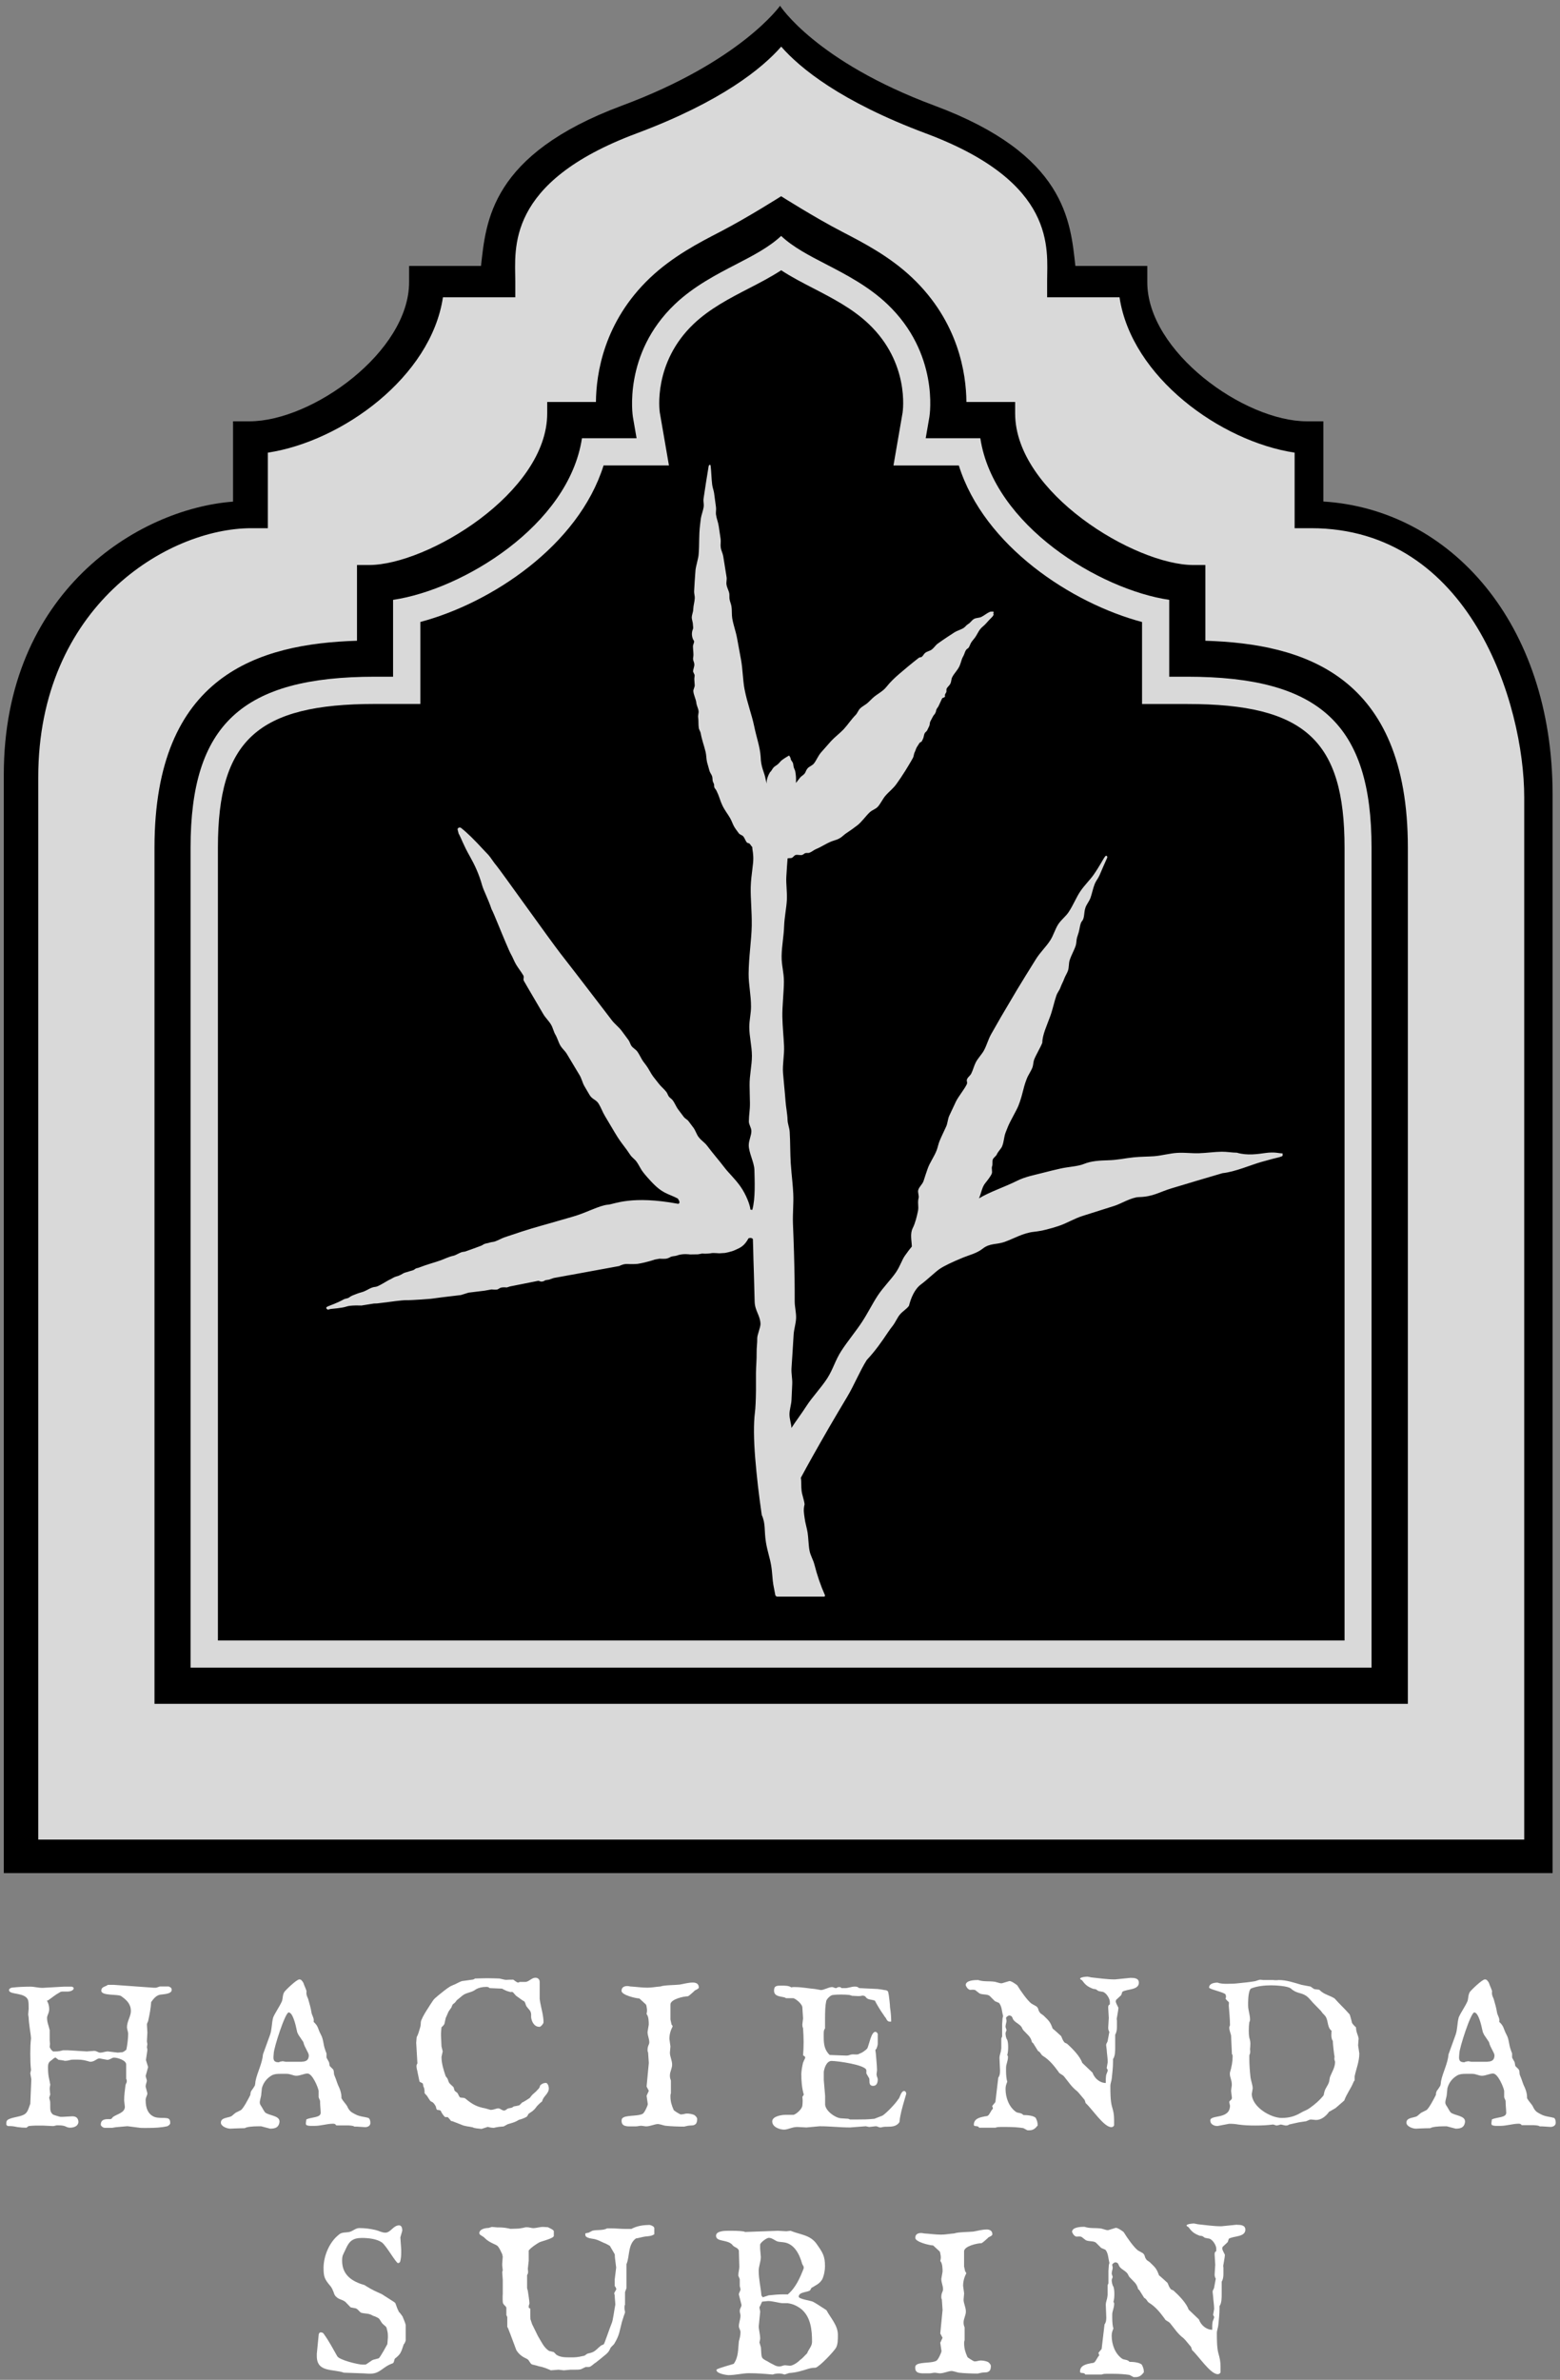<svg xmlns="http://www.w3.org/2000/svg" width="259" height="395" viewBox="0 0 259 395" fill="none"><rect x="0" y="0" width="259" height="395" fill="#808080" stroke="none"/><path d="M257.77 131.88C257.77 103.39 240.74 84.55 219.71 83.24V69.93H216.99C206.54 69.93 190.48 58.35 190.48 46.84V44.14H178.54C177.71 36.77 177 25.65 155.12 17.52C135.41 10.19 129.51 0.96 129.51 0.96C129.51 0.96 123 10.19 103.29 17.52C81.4 25.66 80.69 36.78 79.86 44.14H67.92V46.84C67.92 58.36 51.87 69.93 41.41 69.93H38.69V83.26C22.88 84.46 0.63 98.28 0.63 128.59V310.89H257.77V131.88V131.88Z" fill="black"></path><path d="M28.08 329.71H26.53L26.05 329.88C26.05 329.88 25.98 329.92 25.85 329.92H25.53L18.88 329.44H17.91C17.52 329.76 16.82 329.73 16.82 330.41C16.82 331.33 19.73 330.92 20.17 331.35C21.05 331.98 21.73 332.63 21.73 333.8C21.73 334.65 21.08 335.5 21.08 336.47C21.08 336.83 21.28 337.22 21.28 337.56C21.28 338.32 21.13 339.52 20.97 340.21C20.97 340.21 20.89 340.3 20.85 340.3C20.76 340.4 20.43 340.61 20.31 340.62L19.56 340.69L17.89 340.49C17.5 340.49 17.09 340.69 16.61 340.69C16.29 340.69 16.08 340.4 15.62 340.4L14.41 340.49L11.28 340.3H10.46C10.02 340.42 9.73 340.49 9.25 340.49H8.81C8.57 340.34 8.25 339.93 8.25 339.69C8.28 339.54 8.3 339.25 8.3 339.21L8.25 338.65V336.95C8.05 336.1 7.81 335.69 7.81 334.84L7.88 334.57C8.02 334.21 8.17 333.87 8.17 333.52C8.17 333.04 8.08 332.57 7.81 332.11C7.81 332.04 7.84 332.03 7.96 332.03C8.66 331.55 9.18 331.08 9.9 330.7C10.07 330.55 10.31 330.55 10.55 330.55H11.32C11.61 330.55 12.24 330.38 12.24 329.99C12.24 329.91 12.14 329.82 11.93 329.74H10.59L7.09 329.94C6.24 329.94 5.73 329.74 5.03 329.74C4.03 329.74 2.94 329.79 1.94 329.91L1.79 329.96C1.62 330.11 1.5 330.06 1.5 330.32C1.5 331.15 4.27 330.61 4.68 332.04C4.76 332.38 4.76 332.94 4.76 333.42L4.68 334.35L4.76 334.88C4.76 335.65 5.12 337.77 5.12 337.97L5.15 338.33C5.05 339.18 5.03 340.03 5.03 340.87C5.03 341.8 5.05 342.72 5.15 343.59C5.12 343.74 5.03 344.03 5.03 344.13L5.2 345.12L5.03 349.18C4.83 349.66 4.67 350.47 4.2 350.83C3.62 351.32 2.3 351.36 1.53 351.71C1.05 351.91 1.05 352.15 1.05 352.56C1.05 352.71 1.13 352.83 1.37 352.88H1.57C2.05 352.88 2.45 352.95 2.93 353.05C3.41 353.12 3.87 353.15 4.39 353.15L4.75 352.88C4.87 352.85 5.63 352.8 5.87 352.8H7.16L8.81 352.88C8.9 352.88 9.01 352.85 9.1 352.83C9.22 352.8 9.34 352.76 9.42 352.76H9.78C10.14 352.76 10.46 352.8 10.72 352.88C10.99 352.96 11.11 353.12 11.59 353.15C12.68 353.15 13.02 352.59 13.02 352.18V352.15C12.97 351.55 12.64 351.26 12.02 351.26L10.39 351.35H10.03C9.84 351.32 8.99 351.06 8.82 350.98C8.34 350.62 8.34 350.15 8.34 349.65V349.24C8.34 349.02 8.34 348.73 8.25 348.53C8.22 348.45 8.17 348.17 8.17 348.17L8.3 347.76C8.3 347.76 8.34 347.71 8.34 347.68L8.25 346.71C8.25 346.39 8.34 346.2 8.34 345.98C8.34 345.88 8.34 345.83 8.3 345.83C8.3 345.71 8.2 345.23 8.17 345.12C8.02 344.54 7.97 343.81 7.97 343.21C7.97 342.48 8.06 342.27 8.65 341.88C8.73 341.8 9.03 341.51 9.23 341.51L9.71 341.88C9.71 341.88 10.49 341.96 10.76 342.05C11.17 342.05 11.49 341.96 11.8 341.88C11.82 341.88 12.02 341.85 12.26 341.85H12.82C13.74 341.85 14.1 341.97 14.96 342.21C15.76 342.21 16.03 341.65 16.52 341.65L17.81 341.89C18.25 341.89 18.57 341.52 18.93 341.52C19.52 341.52 20.95 341.96 20.95 342.66V345.04C21.05 345.19 21.05 345.33 21.05 345.48C21.05 345.68 20.86 345.89 20.83 346.13C20.74 346.93 20.61 347.75 20.61 348.61L20.73 349.67C20.73 350.69 19.42 350.88 18.76 351.37C18.61 351.52 18.57 351.69 18.34 351.73H17.9C17.64 351.73 17.35 351.76 17.12 351.88C16.88 352.02 16.73 352.26 16.73 352.66C16.73 352.81 17.05 353.17 17.41 353.17H18.62L19.23 353.07L21.15 352.9L23.26 353.17C23.41 353.19 23.62 353.19 23.82 353.19H24.45C25.67 353.19 26.76 353.14 27.8 352.9C27.93 352.82 28.24 352.65 28.26 352.41C28.26 352.09 28.24 351.66 27.77 351.58C27.6 351.56 27.45 351.53 27.24 351.53C26.68 351.53 25.88 351.53 25.42 351.26C24.59 350.82 24.18 349.93 24.18 348.56C24.18 348.08 24.47 347.8 24.47 347.44L24.18 346.34C24.18 345.91 24.38 345.63 24.38 345.3L24.18 344.57L24.59 343.09L24.23 341.92L24.47 340.27C24.47 340.02 24.39 339.91 24.39 339.78L24.47 339.27C24.47 339.27 24.39 338.9 24.39 338.81L24.47 337.36L24.39 336C24.39 335.91 24.54 335.56 24.59 335.47C24.83 334.38 25.03 333.38 25.1 332.29C25.54 331.68 25.97 331.18 26.6 331.07C27.09 330.99 28.51 330.99 28.51 330.27C28.51 330 28.31 329.78 28.07 329.78L28.08 329.71Z" fill="white"></path><path d="M55.84 352.77H57.86C57.96 352.8 58.61 352.77 58.83 352.97H59.19L60.64 353.06C61.01 353.06 61.49 352.86 61.49 352.38C61.49 352.13 61.46 351.72 61.17 351.53L60.69 351.41C59.87 351.27 59.4 351.17 58.9 350.88C58.51 350.64 58.05 350.56 57.62 349.55C57.4 349.18 56.97 348.77 56.69 348.26V348.06C56.69 347.57 56.54 347.01 56.33 346.53C55.99 345.88 55.84 345.19 55.56 344.56C55.34 344.15 55.54 343.66 55.22 343.39L54.74 342.91C54.74 342.91 54.65 342.42 54.65 342.38C54.65 342.24 54.21 341.58 54.21 341.5V340.85C54.21 340.77 54.02 340.39 54.01 340.29C53.62 339.23 53.74 338.55 53.26 337.67C52.73 336.68 52.89 336.33 52.07 335.59L52.09 335.32C52.09 334.84 51.8 334.52 51.72 334.06C51.6 333.31 51.4 332.58 51.16 331.78C51.07 331.56 50.87 331.17 50.87 330.84L50.89 330.47C50.75 329.99 50.52 329.6 50.4 329.19C50.4 329.16 50.25 328.87 50.13 328.78C50.05 328.61 49.89 328.54 49.69 328.54C49.25 328.54 47.46 330.27 47.22 330.6C46.9 331.08 46.98 331.65 46.81 332.16C46.37 333.13 45.75 333.95 45.36 334.83C45.09 335.8 45.16 336.84 44.83 337.75L43.66 340.98C43.54 342.51 42.71 343.96 42.42 345.42C42.42 345.5 42.34 346.15 42.3 346.18C42.27 346.26 41.81 346.95 41.72 347.03C41.72 347.06 41.62 347.27 41.6 347.35C41.6 347.47 41.57 347.74 41.53 347.78C41.29 348.27 40.36 350.06 39.96 350.25L39.14 350.66C38.99 350.75 38.58 351.14 38.46 351.22C37.97 351.54 36.67 351.42 36.67 352.31C36.67 352.92 37.67 353.31 38.25 353.31C38.34 353.31 39.49 353.24 40.63 353.23C40.94 353.01 41.96 352.92 42.76 352.92H43.37L44.85 353.31C45.7 353.31 46.28 353.11 46.4 352.22V352.1C46.4 351.13 44.65 351.15 44.02 350.62C43.82 350.38 43.61 349.97 43.49 349.77C43.29 349.41 43.13 349.33 43.13 348.92C43.13 348.84 43.16 348.72 43.16 348.68C43.16 348.59 43.36 347.88 43.36 347.78L43.48 346.59C43.75 345.57 44.4 344.89 45.1 344.48C45.51 344.24 46.02 344.21 46.49 344.21H47.58C48.24 344.21 48.67 344.53 49.21 344.53C49.84 344.53 50.49 344.16 51.06 344.16C51.86 344.16 52.8 346.42 52.9 347.03V348.07C52.92 348.27 53.14 348.55 53.14 348.77C53.14 349.42 53.23 350.13 53.24 350.66V350.69C53.24 351.49 51.74 351.39 50.94 351.74C50.86 351.77 50.84 351.82 50.84 351.89C50.84 351.94 50.84 352.03 50.81 352.14L50.78 352.41C50.78 352.56 50.81 352.66 50.86 352.7C51.1 352.85 51.46 352.85 51.81 352.85H52.18C53.3 352.85 54.32 352.49 55.24 352.49C55.51 352.49 55.63 352.49 55.8 352.73L55.84 352.77ZM50.13 342.21H47.46C47.34 342.21 47.14 342.14 46.93 342.12C46.81 342.14 46.45 342.21 46.42 342.21C46.42 342.21 46.37 342.29 46.3 342.29C45.69 342.29 45.4 342.12 45.4 341.49C45.4 341.29 45.43 341.05 45.45 340.79C45.45 339.96 47.34 334.02 47.93 334.02C48.59 334.02 49.07 335.99 49.27 336.96L49.35 337.32C49.38 337.44 49.5 337.54 49.5 337.66L50.3 338.85C50.35 338.9 50.39 338.97 50.39 339.05C50.56 339.81 51.27 340.72 51.27 341.14C51.27 341.87 50.88 342.19 50.11 342.19L50.13 342.21Z" fill="white"></path><path d="M80.97 353.01C81.07 353.01 81.24 353.14 81.97 353.18C82.06 353.18 82.41 353.01 83.62 352.94L84.3 352.57C84.91 352.37 85.44 352.3 86.15 351.84C86.59 351.74 87 351.57 87.32 351.4C87.59 351.3 87.61 351.04 87.76 350.84C88.12 350.57 88.53 350.42 89.02 349.75C89.12 349.55 89.82 348.9 90.01 348.78C90.18 347.91 91.12 347.54 91.12 346.62C91.12 346.33 90.95 345.72 90.63 345.72C90.34 345.72 90.07 345.8 89.78 346.04C89.69 346.06 89.59 346.41 89.58 346.45C89.55 346.57 89.31 346.81 89.22 346.89C88.83 347.37 88.51 347.47 88.17 347.94C88.05 348.06 88.03 348.16 87.93 348.23C87.61 348.42 86.89 348.94 86.72 348.94C86.65 349.02 86.28 349.38 86.24 349.42C86.2 349.42 86.07 349.5 85.3 349.62C85.21 349.71 84.94 349.86 84.86 349.86C84.79 349.88 84.45 349.94 84.42 349.94C84.13 350.02 83.98 350.3 83.69 350.3C83.33 350.3 83.06 349.94 82.72 349.94C82.38 349.94 82.04 350.19 81.44 350.19L80.56 349.94C79.22 349.7 78.45 349.29 77.38 348.41C77.12 348.14 76.84 348.21 76.41 348.14C76.09 347.9 76.09 347.38 75.75 347.24C75.44 346.93 75.53 347.26 75.31 346.44C75.09 346.17 74.6 345.88 74.48 345.51L74.31 345.03C74.12 344.76 74.04 344.64 74 344.62C73.66 343.62 73.3 342.5 73.3 341.41L73.5 340.48L73.3 339.65L73.22 337.92V337.46C73.22 337.22 73.3 336.51 73.3 336.47C73.38 336.45 73.74 336.05 73.78 335.94L74 334.95L74.48 333.86L74.87 333.3C74.96 333.27 75.01 332.91 75.19 332.65C75.28 332.62 75.63 332.34 75.75 332.11C75.77 332.02 76.07 331.82 76.09 331.79L76.74 331.25C77.37 330.71 78.27 330.74 78.92 330.25C78.95 330.25 79.02 330.17 79.02 330.17C79.48 329.93 79.99 329.78 80.76 329.78C80.98 329.78 81.13 329.82 81.29 329.98L83.35 330.07C83.71 330.27 84.17 330.51 84.64 330.6C84.64 330.63 84.67 330.63 84.76 330.63C84.88 330.63 84.97 330.63 85 330.6C85.02 330.6 85.08 330.63 85.2 330.7C85.23 330.78 85.68 331.23 85.69 331.26L86.78 332.04C86.78 332.04 87.05 332.16 87.09 332.24C87.29 332.55 87.26 332.87 87.5 333.12C87.87 333.63 88.08 333.65 88.18 334.29V334.85C88.27 335.48 88.64 336.41 89.56 336.41C89.64 336.41 89.68 336.41 89.68 336.37C89.8 336.35 90.21 335.93 90.24 335.67C90.24 334.58 89.88 333.41 89.68 332.32C89.68 332.22 89.61 331.88 89.6 331.78V328.96C89.6 328.5 89.28 328.26 88.89 328.26C88.28 328.26 87.89 328.87 87.27 328.96H86.27C86.27 328.96 86.12 329.06 86.03 329.06C85.79 329.06 85.45 328.72 85.21 328.58C84.61 328.58 84.6 328.58 84.04 328.61C83.92 328.61 83.8 328.61 82.92 328.39C82.24 328.37 81.56 328.34 80.86 328.34C80.35 328.34 79.82 328.37 78.85 328.39C78.77 328.51 78.49 328.58 78.41 328.58L76.68 328.82C76.27 328.94 75.63 329.35 75.22 329.48L74.8 329.67C73.98 330.16 73.49 330.64 72.72 331.23C72.36 331.57 72.12 331.69 71.85 332.1C71.83 332.13 71.53 332.61 71.32 332.9C71.27 332.97 71.24 333.05 71.19 333.12C70.65 333.95 70.29 334.52 70 335.2C69.91 335.35 69.86 335.59 69.86 335.81C69.86 336.03 69.83 336.25 69.77 336.46C69.62 336.94 69.53 337.34 69.33 337.82C69.3 337.9 69.18 338.11 69.18 338.11L69.1 339.06L69.3 342.46C69.18 342.68 69.15 342.77 69.15 342.94C69.15 343.02 69.15 343.11 69.18 343.26C69.18 343.38 69.33 343.82 69.33 343.97L69.65 345.5C69.65 345.5 69.73 345.58 70.18 345.79C70.21 345.82 70.3 346.27 70.3 346.35C70.35 346.37 70.5 346.64 70.5 347.44L70.88 347.85L71.3 348.5C71.52 348.86 71.52 348.74 71.84 348.94C71.96 349.02 72.2 349.32 72.23 349.42C72.47 349.66 72.35 350.07 72.61 350.2C72.83 350.2 73.24 350.24 73.24 350.51C73.48 350.92 73.73 351.29 73.92 351.39H74.33C74.33 351.39 74.57 351.61 74.89 352.04C74.98 352.04 75.3 352.12 75.33 352.16L76.59 352.65C77.2 352.94 77.88 352.94 78.5 353.09C78.74 353.26 79.47 353.29 79.95 353.35L81 353.01H80.97Z" fill="white"></path><path d="M115.01 329.06C114.28 329.06 113.55 329.28 112.83 329.4C112.1 329.49 110.3 329.47 109.65 329.71C108.92 329.76 108.21 329.91 107.47 329.91C106.54 329.91 105.6 329.76 104.65 329.71C104.51 329.68 104.33 329.64 104.16 329.64C103.68 329.64 103.19 329.81 103.19 330.44C103.19 331.14 105.62 331.7 106.15 331.7L107.24 332.7C107.24 332.7 107.34 332.9 107.34 333.02C107.34 333.1 107.42 333.38 107.42 333.67C107.42 334.03 107.34 334.2 107.34 334.28C107.71 334.67 107.71 335.61 107.71 336.05L107.51 337.26C107.51 337.89 107.8 338.38 107.8 338.98C107.8 339.39 107.51 339.52 107.51 340.27C107.51 340.47 107.55 340.59 107.6 340.64L107.72 342.41L107.35 346.32L107.72 347.03L107.35 347.85L107.55 349.23C107.55 349.5 106.99 350.68 106.72 350.83C106.07 351.24 104.34 351.07 103.57 351.41C103.2 351.61 103.2 351.77 103.2 352.04C103.2 352.48 103.42 352.77 103.85 352.86C103.99 352.9 104.14 352.93 104.34 352.93H105.58C105.87 352.93 106.14 352.83 106.48 352.83L107.24 352.93C108.01 352.93 108.65 352.54 109.3 352.54C109.33 352.54 109.4 352.57 109.4 352.57C109.57 352.57 110.3 352.81 110.42 352.82C111.27 352.92 112.63 352.97 113.57 352.97L114.25 352.82C114.45 352.81 114.73 352.77 114.93 352.77C115.13 352.77 115.34 352.68 115.46 352.57C115.66 352.45 115.75 352.06 115.75 351.72C115.75 351.48 115.53 351.24 115.31 351.07C114.9 350.85 114.32 350.8 114.05 350.8C113.73 350.8 113.49 350.95 113.01 350.95C112.92 350.95 111.84 350.32 111.84 350.19C111.5 349.42 111.31 348.79 111.31 347.94C111.31 347.74 111.31 347.65 111.39 347.41V345.32C111.25 344.96 111.22 344.79 111.22 344.47C111.22 343.86 111.59 343.33 111.59 342.68C111.59 341.97 111.22 341.35 111.22 340.71L111.31 339.67L111.14 338.41C111.14 337.73 111.31 337.02 111.67 336.37C111.67 336.24 111.6 336.12 111.5 336.05C111.47 335.85 111.31 335.23 111.31 335.2V332.7C111.31 331.82 113.52 331.34 114.2 331.34C114.44 331.26 115.1 330.61 115.25 330.49C115.3 330.32 116.02 330.15 116.02 329.88C116.02 329.2 115.49 329.06 115.02 329.06H115.01Z" fill="white"></path><path d="M150.12 347.06C149.56 347.06 149.39 348.27 149.15 348.4C148.74 349.08 147.26 350.65 146.53 351.14L145.17 351.67C143.96 351.79 143.32 351.79 142.23 351.79H141.14L140.82 351.67L139.61 351.59C138.64 351.51 137.09 350.38 136.99 349.33V347.85L136.77 345.23V343.89C136.85 343.26 137.23 342.07 138.06 342.07C139.03 342.07 143.76 342.72 143.84 343.62V344.15L144.32 344.98C144.35 345.12 144.35 345.23 144.35 345.39C144.35 345.78 144.39 346.21 144.96 346.21C145.53 346.21 145.73 345.72 145.73 345.12C145.73 344.9 145.53 344.63 145.53 344.25L145.61 343.62C145.61 342.86 145.41 341 145.41 340.83L145.33 340.27L145.53 340C145.68 339.59 145.73 339.42 145.73 339.13V337.56C145.61 337.36 145.49 337.24 145.32 337.24C144.64 337.24 144.28 339.45 143.99 340C143.75 340.27 143.11 340.75 142.75 340.83C142.58 340.95 142.41 341 142.22 341L141.56 340.98C141.41 340.98 141.22 341.03 141.12 341.06C140.9 341.15 140.73 341.18 140.49 341.18L137.75 341.08C136.85 340.23 136.76 339.21 136.76 338.12V337.52C136.76 337.16 136.78 336.91 136.98 336.67V334.9C136.98 333.9 137.01 332.88 137.18 332.11C137.28 331.75 137.84 331.23 138.17 331.14C138.66 331.07 139.14 331.05 139.63 331.05C140.12 331.05 140.63 331.07 141.13 331.14C141.16 331.16 141.22 331.19 141.25 331.19C141.37 331.19 141.37 331.26 141.52 331.26C141.77 331.26 142.2 331.31 142.57 331.31C142.74 331.31 142.93 331.28 143.05 331.26C143.07 331.23 143.13 331.23 143.22 331.23C143.46 331.23 143.66 331.32 143.75 331.48C144.06 331.96 144.72 331.84 145.26 332.07C145.4 332.39 146.13 333.65 146.76 334.52C146.81 334.64 146.88 334.69 147.08 334.96C147.25 335.37 147.45 335.54 147.69 335.54H147.96C147.96 334.77 147.89 333.96 147.77 333.19C147.77 332.83 147.6 331.15 147.48 330.74C147.48 330.38 147.04 330.3 146.8 330.3C146.44 330.21 145.71 330.13 145.71 330.13L142.65 329.98C142.31 329.73 142.21 329.73 141.89 329.73C141.36 329.73 140.84 329.98 140.36 329.98H139.7C139.6 329.81 139.48 329.81 139.26 329.81C139.02 329.81 138.94 329.98 138.83 329.98C138.49 329.98 138.39 329.81 138.17 329.81C137.54 329.81 136.86 330.3 136.28 330.3L135.31 330.13C134.34 330.05 133.1 329.81 132.01 329.81H131.69C131.6 329.81 131.49 329.84 131.37 329.86C130.96 329.57 130.37 329.57 129.75 329.57C128.98 329.57 128.51 329.57 128.51 330.39C128.51 331.38 129.55 331.34 130.19 331.51C130.27 331.51 130.51 331.66 130.51 331.66H131.73C132.12 331.75 133.21 332.63 133.21 333.19L133.33 335.01L133.21 336.01C133.21 336.25 133.21 336.33 133.33 336.66C133.38 337.42 133.42 338.16 133.42 338.92C133.42 339.68 133.39 340.42 133.33 341.17C133.45 341.17 133.69 341.34 133.69 341.51C133.69 341.63 133.45 342.05 133.45 342.05C133.45 342.13 133.33 342.34 133.33 342.34C133.21 342.82 133.04 343.75 133.04 344.23C133.04 345.34 133.12 346.51 133.45 347.67L133.21 348.04C133.25 348.28 133.26 348.48 133.26 348.72C133.26 348.99 133.24 349.25 133.21 349.49C133.13 350.14 132.12 350.94 131.73 351.02H130.35C129.74 351.02 128.21 351.26 128.21 352.11C128.21 353.03 129.43 353.47 130.18 353.47C130.83 353.47 131.52 353.03 132.36 353.03L133.89 353.11L136.07 352.91C137.84 352.91 139.47 353.11 141.12 353.11L143.74 352.91L144.3 353.03L145.39 352.91C145.75 352.91 145.8 353.11 146.24 353.11L146.6 353.03C146.8 352.99 147.08 352.99 147.31 352.99C148.07 352.99 148.86 352.95 149.33 352.23C149.45 350.99 149.81 349.76 150.15 348.59L150.46 347.52C150.46 347.32 150.34 347.06 150.1 347.06H150.12Z" fill="white"></path><path d="M178.83 347.09C179.2 347.45 179.65 348.06 180 348.45C180.12 348.53 180.2 348.98 180.24 349.06C181.35 350.06 183.27 353.06 184.51 353.06C184.71 353.06 184.85 352.98 184.97 352.77V351.92C184.97 350.88 184.85 350.44 184.59 349.54C184.35 348.62 184.35 347.18 184.35 346.24C184.35 345.76 184.55 345.39 184.59 344.91C184.68 343.99 184.79 343.14 184.79 342.24V341.76C185.15 341.28 185.15 340.38 185.15 339.79V337.7C185.37 337.38 185.44 336.88 185.44 336.41V335.37C185.41 335.32 185.41 335.2 185.41 335.08C185.41 334.99 185.41 334.91 185.44 334.88C185.44 334.76 185.68 333.62 185.68 333.32V333.23C185.56 332.98 185.27 332.46 185.24 332.23C185.24 332.14 185.29 331.94 185.33 331.91L186.15 331.15L186.34 330.59C187.14 330.1 189.08 330.33 189.08 329.08C189.08 328.31 188.28 328.28 187.69 328.28L185.11 328.54C183.73 328.54 182.56 328.34 181.15 328.2C181.05 328.17 180.73 328.1 180.64 328.1C180.64 328.08 180.62 328.08 180.56 328.08C180.41 328.08 179.42 328.13 179.32 328.4C179.42 328.64 179.56 328.57 179.68 328.72C180.21 329.45 180.56 329.74 181.48 330.1C181.56 330.1 181.94 330.17 181.97 330.19L182.36 330.46C182.46 330.49 183.01 330.6 183.09 330.6C183.67 330.75 184.26 331.72 184.26 332.25V332.69C183.99 332.81 183.99 333 183.99 333.25L184.09 334.93L183.99 336.55C183.99 336.75 184.02 336.99 184.18 337.25L183.89 338.81L183.74 339.13C183.74 339.13 183.65 339.22 183.65 339.45V339.48C183.67 339.6 183.74 340.13 183.74 340.21C183.77 340.81 183.91 341.66 183.91 342.27L183.74 343.24C183.74 343.36 183.91 343.43 183.91 343.67C183.89 343.8 183.67 344.33 183.66 344.37C183.63 344.57 183.59 344.85 183.59 345.05V345.73C182.62 345.73 181.72 344.98 181.38 344.01L179.68 342.39C179.31 341.3 178.12 340.08 177.15 339.21L176.78 339.04C176.66 338.96 176.39 338.51 176.37 338.39L176.18 337.95C176.18 337.95 174.84 336.71 174.77 336.71C174.36 335.54 174.12 335.38 173.24 334.52C172.83 334.2 172.75 334.28 172.47 333.77L172.33 333.33C172.33 333.33 172.14 333.04 172.06 333.01L171.24 332.55C170.53 331.99 169.44 330.42 168.96 329.63L168.86 329.49C168.59 329.29 167.94 328.81 167.59 328.81L166.35 329.18H166.13C166.03 329.18 165.21 328.93 165.18 328.93C164.18 328.78 163.33 328.96 162.39 328.64C161.88 328.64 160.33 328.66 160.33 329.49C160.46 329.86 160.7 330.17 161.03 330.27L161.46 330.25C161.72 330.25 161.89 330.27 161.99 330.37L162.55 330.81C162.96 331.13 163.89 330.93 164.3 331.27L165.18 332.15L165.86 332.44C165.86 332.44 165.93 332.54 165.94 332.54C166.35 333.12 166.33 333.88 166.54 334.6C166.54 334.62 166.47 334.96 166.45 334.97L166.38 335.97V338.03C166.38 338.03 166.24 338.27 166.24 338.39V339.97C166.21 340.21 166.17 340.56 166.09 340.77C166 341.13 165.94 341.26 165.94 341.62L166.03 343.63C166.03 343.99 166.03 344.45 165.74 344.84L165.26 348.9L164.73 349.55C164.73 349.67 164.85 349.75 164.85 349.99C164.47 350.36 164.32 350.98 163.97 351.18L163.72 351.25H163.6C162.75 351.42 161.68 351.61 161.68 352.66C161.68 353.07 162.39 352.71 162.55 353.15H165.27C165.59 353.03 165.81 353.03 166.07 353.03H167.23C168.13 353.03 169.22 353.1 169.9 353.22L170.58 353.58H170.9C171.55 353.58 171.9 353.27 172.28 352.78C172.28 352.18 172.14 351.93 171.96 351.52C171.6 351.16 170.63 351.05 169.9 351.05C169.58 350.64 169.05 350.76 168.69 350.54C167.48 349.69 166.95 348.11 166.95 346.75C166.95 346.26 167.02 346.07 167.24 345.49C167.1 345.22 167.03 344.33 167.03 343.75V343.19C167.03 342.59 167.35 342.14 167.35 341.37C167.35 341.27 167.3 341.18 167.23 341.1C167.35 340.69 167.38 340.25 167.38 339.76C167.38 339.32 167.35 338.93 167.23 338.57C167.02 338.32 166.94 337.76 166.94 337.43L167.11 336.95L166.94 336.42C166.94 336.06 167.11 335.65 167.11 335.42L167.03 334.93C167.03 334.78 167.42 334.52 167.56 334.52C168.19 334.6 168 334.98 168.33 335.34C168.75 335.83 169.52 336.05 169.74 336.72L169.89 336.96C170.65 337.79 171.1 338 171.34 338.97L171.54 339.14C171.63 339.29 172.27 340.3 172.34 340.42C172.8 340.64 172.8 341.03 173.16 341.24C174.2 341.89 174.93 342.77 175.73 343.86C175.87 344.22 176.39 344.3 176.67 344.66C177.4 345.54 177.91 346.41 178.88 347.13L178.83 347.09Z" fill="white"></path><path d="M225.57 338.5C225.57 337.89 225.13 337.38 225.13 336.49C225.01 336.41 224.5 335.88 224.48 335.76C224.45 335.73 224.41 335.61 224.41 335.49C224.17 334.55 224.09 334.35 224.05 334.32C223.27 333.42 222.32 332.55 221.58 331.7C220.85 331.24 220.08 331.09 219.45 330.61C219.37 330.58 219.04 330.25 219.03 330.25L218.23 330.15C218.14 330.15 217.64 329.73 217.55 329.71C217.4 329.71 216.17 329.44 216.09 329.44C214.81 329.07 213.61 328.64 212.28 328.64C212.14 328.67 211.99 328.67 211.84 328.67C211.7 328.67 211.52 328.67 211.4 328.64H209.66C209.57 328.62 209.44 328.59 209.17 328.59C209.12 328.59 208.88 328.67 208.4 328.83C207.58 328.97 206.55 329.09 205.66 329.17C205.1 329.24 204.49 329.27 203.77 329.27C203.24 329.27 202.68 329.27 202.15 329.07C201.54 329.07 200.74 329.24 200.74 329.89C200.74 330.18 203.39 330.69 203.48 331.06C203.52 331.18 203.55 331.3 203.55 331.42C203.55 331.5 203.52 331.59 203.48 331.71C203.48 331.86 204.04 332.31 204.04 332.36L204.01 332.89C204.09 334.01 204.21 335.05 204.21 336.14C204.09 336.46 204.09 336.48 204.09 336.51C204.09 336.99 204.31 337.46 204.39 337.84L204.53 340.94C204.63 341.02 204.65 341.14 204.65 341.31C204.65 342.14 204.48 343.11 204.21 343.96C204.19 344.01 204.19 344.11 204.19 344.25C204.19 344.78 204.51 345.25 204.51 345.98C204.51 346.13 204.51 346.25 204.48 346.34L204.39 347.02L204.53 348.19C204.53 348.6 204.09 348.6 204.09 348.92L204.21 349.48C204.21 351.84 200.94 350.93 200.94 351.95C200.94 352.61 201.59 352.87 202.13 352.87L204.07 352.5C204.65 352.5 204.97 352.52 205.57 352.62C206.54 352.76 207.46 352.79 208.44 352.79C209.42 352.79 210.36 352.75 211.36 352.62C211.45 352.62 211.77 352.76 211.92 352.79C212.09 352.79 212.62 352.62 212.65 352.62C213.13 352.72 213.35 352.79 213.5 352.79C213.74 352.79 213.91 352.72 214.03 352.62C214.51 352.52 215.71 352.23 215.85 352.23C215.95 352.23 216.72 352.08 216.85 352.08C217.09 352 217.41 351.79 217.62 351.79L218.5 351.87C219.38 351.87 220.15 351.22 220.64 350.54C220.64 350.49 220.67 350.46 220.76 350.46L221.73 349.9L223.18 348.64C223.57 347.55 224.27 346.67 224.68 345.66C224.68 345.58 224.9 345.3 224.9 345.29V344.64C225.19 343.28 225.68 342.19 225.68 340.81L225.48 339.48L225.55 338.51L225.57 338.5ZM220.79 344.83C220.79 344.83 220.67 345.48 220.67 345.51C220.45 346.24 220.02 346.56 219.85 347.33L219.76 347.77C219.08 348.62 218.28 349.3 217.46 349.88C216.87 350.31 216.54 350.32 215.96 350.68C214.96 351.27 214 351.53 212.8 351.53C210.93 351.53 207.83 349.68 207.83 347.53L207.98 346.65C207.98 346.06 207.71 345.44 207.62 344.83C207.5 343.79 207.42 342.65 207.42 341.65V341.38C207.42 341.16 207.42 341.04 207.54 340.84L207.57 340.53L207.54 340.12C207.57 339.75 207.59 339.53 207.59 339.24C207.59 338.95 207.57 338.68 207.42 338.22C207.35 337.86 207.33 337.45 207.33 337.06C207.33 336.62 207.35 336.13 207.42 335.65C207.45 335.62 207.54 335.36 207.54 335.24C207.54 334.36 207.22 333.68 207.22 332.86V332.35C207.22 331.57 207.34 330.24 207.71 330.05C208.68 329.64 210.01 329.52 211.04 329.52C211.65 329.52 213.8 329.61 214.32 330.05C215.27 330.92 216 330.68 216.85 331.26C217.44 331.67 217.82 332.3 218.35 332.79L219.3 333.76L219.59 334.15C219.59 334.15 220.03 334.59 220.07 334.68C220.56 335.41 220.33 336.5 221.07 337.06C221.07 337.23 221.04 337.45 221.04 337.74C221.04 338.06 221.07 338.47 221.28 338.74C221.28 339.11 221.48 341 221.57 341.36C221.57 341.38 221.54 341.58 221.54 341.7C221.54 341.82 221.54 341.89 221.66 342.21C221.66 343.18 221.08 344 220.78 344.83H220.79Z" fill="white"></path><path d="M258.01 351.53L257.53 351.41C256.71 351.27 256.24 351.17 255.74 350.88C255.35 350.64 254.89 350.56 254.46 349.55C254.24 349.18 253.81 348.77 253.53 348.26V348.06C253.53 347.57 253.38 347.01 253.17 346.53C252.83 345.88 252.68 345.19 252.4 344.56C252.18 344.15 252.38 343.66 252.06 343.39L251.58 342.91C251.58 342.91 251.49 342.42 251.49 342.38C251.49 342.24 251.05 341.58 251.05 341.5V340.85C251.05 340.77 250.86 340.39 250.85 340.29C250.46 339.23 250.58 338.55 250.1 337.67C249.57 336.68 249.73 336.33 248.91 335.59L248.93 335.32C248.93 334.84 248.64 334.52 248.55 334.06C248.43 333.31 248.23 332.58 247.99 331.78C247.9 331.56 247.7 331.17 247.7 330.84L247.72 330.47C247.58 329.99 247.35 329.6 247.23 329.19C247.23 329.16 247.08 328.87 246.96 328.78C246.88 328.61 246.72 328.54 246.52 328.54C246.08 328.54 244.29 330.27 244.05 330.6C243.73 331.08 243.81 331.65 243.64 332.16C243.2 333.13 242.58 333.95 242.19 334.83C241.92 335.8 241.99 336.84 241.66 337.75L240.49 340.98C240.37 342.51 239.54 343.96 239.25 345.42C239.25 345.5 239.17 346.15 239.13 346.18C239.1 346.26 238.64 346.95 238.55 347.03C238.55 347.06 238.45 347.27 238.43 347.35C238.43 347.47 238.4 347.74 238.36 347.78C238.12 348.27 237.19 350.06 236.79 350.25L235.97 350.66C235.82 350.75 235.41 351.14 235.29 351.22C234.8 351.54 233.5 351.42 233.5 352.31C233.5 352.92 234.5 353.31 235.08 353.31C235.16 353.31 236.32 353.24 237.46 353.23C237.77 353.01 238.79 352.92 239.59 352.92H240.2L241.68 353.31C242.53 353.31 243.11 353.11 243.23 352.22V352.1C243.23 351.13 241.48 351.15 240.85 350.62C240.65 350.38 240.44 349.97 240.32 349.77C240.12 349.41 239.96 349.33 239.96 348.92C239.96 348.84 239.99 348.72 239.99 348.68C239.99 348.59 240.19 347.88 240.19 347.78L240.31 346.59C240.58 345.57 241.23 344.89 241.93 344.48C242.34 344.24 242.85 344.21 243.32 344.21H244.41C245.07 344.21 245.5 344.53 246.04 344.53C246.67 344.53 247.32 344.16 247.89 344.16C248.69 344.16 249.63 346.42 249.73 347.03V348.07C249.75 348.27 249.97 348.55 249.97 348.77C249.97 349.42 250.06 350.13 250.07 350.66V350.69C250.07 351.49 248.57 351.39 247.77 351.74C247.69 351.77 247.67 351.82 247.67 351.89C247.67 351.94 247.67 352.03 247.64 352.14L247.61 352.41C247.61 352.56 247.64 352.66 247.69 352.7C247.93 352.85 248.29 352.85 248.64 352.85H249.02C250.14 352.85 251.16 352.49 252.08 352.49C252.35 352.49 252.47 352.49 252.64 352.73H254.66C254.76 352.76 255.41 352.73 255.63 352.93H255.99L257.44 353.02C257.81 353.02 258.29 352.82 258.29 352.34C258.29 352.09 258.26 351.68 257.97 351.49L258.01 351.53ZM246.97 342.21H244.3C244.18 342.21 243.98 342.14 243.77 342.12C243.65 342.14 243.29 342.21 243.26 342.21C243.26 342.21 243.21 342.29 243.14 342.29C242.53 342.29 242.24 342.12 242.24 341.49C242.24 341.29 242.27 341.05 242.29 340.79C242.29 339.96 244.18 334.02 244.77 334.02C245.43 334.02 245.91 335.99 246.11 336.96L246.2 337.32C246.23 337.44 246.35 337.54 246.35 337.66L247.15 338.85C247.2 338.9 247.24 338.97 247.24 339.05C247.41 339.81 248.12 340.72 248.12 341.14C248.12 341.87 247.73 342.19 246.96 342.19L246.97 342.21Z" fill="white"></path><path d="M66.2 383.6C66.11 383.52 66.03 383.28 65.95 383.12L65.64 382.27C65.64 382.27 65.44 382.07 65.35 382.03L63.38 380.77C62.29 380.28 61.82 380.09 60.73 379.41L60.56 379.29C58.54 378.71 56.8 377.66 56.8 375.24C56.8 374.27 56.97 374.27 57.41 373.27C57.97 371.99 58.58 371.45 60.08 371.45C61.08 371.45 62.5 371.58 63.38 372.18C64.11 372.67 65.74 375.62 66.08 375.62C66.17 375.62 66.2 375.62 66.2 375.59C66.27 375.59 66.41 375.49 66.44 375.37C66.59 374.74 66.61 374.42 66.61 373.8V373.36L66.47 371.35L66.79 370.24C66.79 369.88 66.7 369.36 66.26 369.36C65.29 369.36 64.87 370.57 63.98 370.57C63.37 370.57 62.93 370.26 62.35 370.13C61.48 369.93 60.63 369.81 59.66 369.81C59.01 369.81 58.57 370.34 57.99 370.46C57.4 370.58 56.71 370.46 56.24 370.92C54.66 372.16 53.72 374.49 53.72 376.4C53.72 377.97 53.89 378.29 54.93 379.53C55.02 379.67 55.22 379.97 55.25 380.14C55.47 380.51 55.42 380.87 55.83 381.23C56.36 381.72 56.68 381.59 57.33 382.05L58.21 382.97C58.31 382.97 58.98 383.14 59.09 383.14C59.48 383.33 59.6 383.62 59.92 383.85C60.58 384.05 61.18 383.93 61.79 384.29C61.89 384.37 62.21 384.46 62.23 384.46C63.15 384.87 62.88 384.82 63.42 385.58C63.64 385.85 63.96 386.02 64.15 386.28L64.18 386.38C64.35 387.03 64.4 387.23 64.4 387.72V387.99C64.4 388.16 64.31 388.99 64.31 389.08C64.31 389.08 63.05 391.43 62.86 391.43L62.16 391.62C62.07 391.62 61.77 391.74 61.68 391.82C61.56 391.9 60.92 392.35 60.78 392.43C60.75 392.47 60.63 392.47 60.47 392.47H60.15C59.5 392.47 56.27 391.7 55.98 391.06C55.23 389.77 54.67 388.64 53.8 387.44C53.68 387.2 53.49 387.12 53.26 387.12C53.04 387.12 53.01 387.24 52.92 387.41L52.6 390.66V391.09C52.6 393.81 55.35 393.17 57.09 393.81L60.42 393.93C60.5 393.93 60.62 393.95 61.24 393.98H61.44C63.17 393.98 63.45 392.86 65.22 392.25C65.47 392.1 65.39 391.72 65.59 391.45C65.78 391.33 66.44 390.77 66.56 390.36C66.66 390.28 66.95 389.31 67 389.19C67 389.19 67.03 389.04 67.12 389.02C67.24 388.83 67.36 388.48 67.36 388.46V385.96C67.36 385.72 67 384.89 66.88 384.6C66.88 384.48 66.27 383.72 66.15 383.63L66.2 383.6Z" fill="white"></path><path d="M107.69 369.3C106.69 369.3 105.68 369.49 104.83 369.95H103.86C102.98 369.95 102.33 369.86 101.53 369.86H100.8C100.1 370.25 99.15 370.05 98.35 370.25L97.74 370.57L97.18 370.69V370.94C97.18 371.55 98.47 371.55 98.83 371.67C99.24 371.77 99.92 372.11 100.33 372.3C100.45 372.3 101.09 372.67 101.25 372.76C101.25 372.76 101.98 374 102.07 374.17C102.07 374.49 102.1 374.68 102.1 374.76L102.3 376.37L102.06 378.31V379.43C102.16 379.51 102.33 379.87 102.33 379.96L101.97 380.61L102.06 381C102.06 381.49 102.16 382.12 102.16 382.53C101.97 383.41 101.8 385.11 101.53 385.68C101.33 386.12 100.32 389.1 100.24 389.1L99.8 389.3C98.83 390.08 98.83 390.39 97.66 390.62C97.27 390.71 97.18 391.03 96.84 391.03C95.85 391.27 95.53 391.27 94.68 391.27C93.83 391.27 93.03 391.27 92.37 390.83L91.94 390.39L91.16 390.2C90.28 389.64 89.87 388.65 89.31 387.73L88.34 385.76L88.07 384.94C88.04 384.67 88.04 384.46 88.04 384.17V383.17C87.8 383.1 87.78 383.02 87.78 382.93C87.78 382.64 87.83 382.52 87.9 382.4C87.9 381.75 87.63 380.31 87.63 380.22L87.51 379.78V377.6C87.63 377.45 87.68 377.28 87.68 377.07C87.68 376.83 87.63 376.68 87.63 376.59L87.78 375.23V373.53C88.24 372.97 88.99 372.51 89.52 372.19C89.88 372 91.95 371.53 91.95 371.1V370.35C91.95 370.09 91.25 369.82 90.96 369.67L90.19 369.62C89.53 369.62 89.07 369.82 88.51 369.82C88.24 369.82 87.9 369.67 87.42 369.67C87.15 369.67 86.89 369.79 86.57 369.82C86.26 369.89 85.94 369.91 85.69 369.91L84.74 369.94C84.32 369.82 83.6 369.7 82.87 369.7H82.55L81.67 369.62L81.11 369.79C80.52 369.79 79.58 370.01 79.58 370.66C79.58 371 80.14 371.07 80.55 371.53C81.23 372.21 82.2 372.48 82.56 372.74C82.93 373.06 83.29 373.98 83.38 374.15C83.38 374.25 83.47 374.54 83.47 374.54L83.38 375.71V376.03L83.47 376.8L83.38 377.12L83.47 378.41V380.78C83.45 380.95 83.45 381.1 83.45 381.36C83.45 381.55 83.45 381.8 83.47 382.04C83.47 382.52 83.95 382.69 84.07 383.01V384.25L84.22 384.57V386.22C84.22 386.22 84.39 386.46 84.39 386.54C84.83 387.63 85.27 388.89 85.72 390.06C86.16 390.81 86.81 391.22 87.51 391.54C87.87 391.71 87.95 392.22 88.28 392.42C88.31 392.47 88.87 392.55 89.44 392.74L89.97 392.86C90.26 392.95 90.65 393.06 90.94 393.2C91.18 393.3 91.42 393.39 91.43 393.42L92.74 393.32L93.61 393.42L94.73 393.32H95.46C95.8 393.32 96.17 393.32 96.45 393.24L97.23 392.87H97.79C98.23 392.78 98.52 392.34 98.88 392.16C99.36 391.8 99.88 391.36 100.33 390.99C100.81 390.63 101.09 390.31 101.25 389.95C101.39 389.46 101.9 389.29 102.1 388.81C102.39 388.32 102.63 387.81 102.8 387.23L103.16 385.78C103.25 385.3 103.43 384.9 103.55 384.45L103.77 383.84C103.77 383.48 103.68 383.4 103.68 383.13C103.68 382.84 103.68 382.69 103.77 382.52V380.43L104.01 379.78V375.8C104.57 374.54 104.21 372.52 105.58 371.53C106.14 371.45 106.63 371.28 107.14 371.21C107.58 371.16 108.08 371.16 108.48 370.92L108.63 370.84V369.84C108.63 369.47 107.92 369.28 107.75 369.28L107.69 369.3Z" fill="white"></path><path d="M136.66 383.08C136.08 382.72 135.61 382.37 134.96 382.03C134.52 381.84 132.61 381.59 132.61 381.2C132.61 380.35 134.19 380.5 134.52 380.11L134.71 379.75C135.44 379.29 136.02 379.1 136.5 378.34C136.82 377.69 136.97 376.79 136.97 376.15C136.97 374.43 136.58 373.87 135.58 372.44C134.49 370.91 132.87 370.93 131.26 370.26L130.56 370.34L129.17 370.26L123.68 370.46C123.6 370.31 122.35 370.26 121.55 370.26H120.94C120.41 370.26 118.88 370.26 118.88 371.08C118.88 372.2 120.94 371.61 121.7 372.73C122.11 373.09 122.47 373.05 122.67 373.53L122.75 376.23C122.75 376.69 122.58 377.11 122.58 377.69C122.58 377.79 122.82 378.2 122.82 378.34V379.43L122.94 379.94C122.94 380.31 122.67 380.5 122.67 380.84L123.11 382.57C123.11 382.93 122.82 383.11 122.82 383.57C122.82 383.93 122.94 384 122.94 384.37C122.94 384.9 122.67 385.51 122.67 386.1C122.67 386.46 122.94 386.71 122.94 387.1C122.94 387.63 122.82 388.07 122.67 388.6C122.52 389.96 122.63 391.18 121.82 392.34C121.67 392.42 119.17 393.07 118.96 393.31V393.39C118.96 393.99 120.73 394.22 120.93 394.22C122.14 394.22 123.26 393.9 124.35 393.9C125.73 393.9 126.97 394 128.28 394.12C128.6 394 128.96 393.95 129.32 393.95C129.61 393.95 129.93 394 130.26 394.12L131.03 393.87C132.24 393.79 133.09 393.51 134.29 393.14C134.41 393.14 134.61 392.99 135.41 392.99C136.14 392.75 138.44 390.29 138.79 389.69C139.11 389.13 139.11 388.35 139.11 387.51C139.11 385.95 137.87 384.69 137.22 383.45L136.66 383.07V383.08ZM126.2 373.25V372.55C126.28 372.16 127.31 371.43 127.63 371.43C128.28 371.43 128.7 371.99 129.28 372.08C129.36 372.08 129.91 372.16 130.01 372.16C131.86 372.33 132.75 374.17 133.19 375.78L133.43 376.22V376.51C132.85 378.01 132.1 379.74 130.78 380.83C130.68 380.81 130.56 380.81 130.13 380.81C129.31 380.81 128.39 380.89 127.61 380.98L126.64 381.3L126.42 381.01C126.32 379.74 125.96 378.32 125.96 376.86C125.96 376.21 126.32 375.33 126.32 374.6L126.2 373.24V373.25ZM133.99 390.61C133.79 390.78 133.11 391.58 132.87 391.66C132.53 392.05 131.66 392.66 131.14 392.66L130.36 392.58C130 392.58 129.8 392.78 129.37 392.78C128.79 392.78 128.38 392.42 127.91 392.22C127.76 392.14 127.64 392.05 127.42 391.93C126.26 391.33 126.47 391.39 126.33 389.6L126.09 388.8L126.21 388.19C126.21 387.43 125.97 386.71 125.97 386.1L126.21 383.72C126.21 383.45 126.09 383.28 126.09 382.92C126.21 382.8 126.43 382.19 126.53 382.02L127.52 381.92C128.29 381.92 129 382.19 129.92 382.28H130.79C131.67 382.4 132.32 382.72 133.03 383.25C134.61 384.58 134.82 386.7 134.82 388.69C134.82 389.44 134.21 389.98 134 390.61H133.99Z" fill="white"></path><path d="M163.78 370.05C163.05 370.05 162.32 370.27 161.6 370.39C160.87 370.47 159.07 370.46 158.42 370.7C157.69 370.75 156.97 370.9 156.24 370.9C155.31 370.9 154.37 370.75 153.42 370.7C153.28 370.67 153.1 370.63 152.93 370.63C152.45 370.63 151.96 370.8 151.96 371.43C151.96 372.13 154.39 372.69 154.92 372.69L156.01 373.69C156.01 373.69 156.11 373.89 156.11 374.01C156.11 374.09 156.2 374.37 156.2 374.66C156.2 375.02 156.11 375.19 156.11 375.27C156.49 375.66 156.49 376.6 156.49 377.04L156.28 378.25C156.28 378.88 156.57 379.37 156.57 379.97C156.57 380.38 156.28 380.51 156.28 381.26C156.28 381.46 156.31 381.58 156.37 381.63L156.49 383.4L156.11 387.31L156.49 388.02L156.11 388.84L156.31 390.22C156.31 390.49 155.75 391.67 155.48 391.82C154.83 392.23 153.1 392.06 152.33 392.4C151.95 392.6 151.95 392.76 151.95 393.03C151.95 393.47 152.17 393.76 152.6 393.85C152.74 393.88 152.89 393.92 153.09 393.92H154.33C154.62 393.92 154.89 393.82 155.23 393.82L156 393.92C156.77 393.92 157.41 393.53 158.06 393.53C158.09 393.53 158.16 393.56 158.16 393.56C158.33 393.56 159.06 393.8 159.18 393.81C160.03 393.91 161.39 393.96 162.33 393.96L163.01 393.81C163.21 393.79 163.49 393.76 163.69 393.76C163.89 393.76 164.1 393.67 164.22 393.56C164.43 393.44 164.51 393.05 164.51 392.71C164.51 392.47 164.29 392.23 164.07 392.06C163.66 391.84 163.08 391.79 162.81 391.79C162.49 391.79 162.25 391.94 161.77 391.94C161.69 391.94 160.6 391.31 160.6 391.17C160.26 390.4 160.07 389.77 160.07 388.92C160.07 388.71 160.07 388.63 160.15 388.39V386.3C160.01 385.94 159.98 385.77 159.98 385.45C159.98 384.84 160.36 384.31 160.36 383.66C160.36 382.95 159.98 382.33 159.98 381.69L160.07 380.65L159.9 379.39C159.9 378.71 160.07 378 160.42 377.35C160.42 377.21 160.35 377.1 160.25 377.03C160.22 376.83 160.06 376.21 160.06 376.18V373.68C160.06 372.8 162.27 372.32 162.95 372.32C163.19 372.23 163.85 371.59 164 371.47C164.05 371.3 164.76 371.13 164.76 370.86C164.76 370.18 164.23 370.04 163.76 370.04L163.78 370.05Z" fill="white"></path><path d="M205.36 369.25L202.78 369.51C201.4 369.51 200.23 369.31 198.82 369.17C198.72 369.13 198.39 369.07 198.31 369.07C198.31 369.05 198.29 369.05 198.23 369.05C198.08 369.05 197.09 369.1 196.99 369.37C197.09 369.61 197.23 369.54 197.35 369.69C197.88 370.42 198.23 370.71 199.15 371.07C199.24 371.07 199.61 371.14 199.64 371.15L200.03 371.42C200.13 371.45 200.68 371.56 200.76 371.56C201.34 371.71 201.93 372.68 201.93 373.21V373.65C201.66 373.77 201.66 373.96 201.66 374.21L201.76 375.89L201.66 377.51C201.66 377.71 201.69 377.95 201.85 378.21L201.56 379.77L201.41 380.09C201.41 380.09 201.33 380.17 201.33 380.41V380.45C201.35 380.57 201.41 381.1 201.41 381.18C201.44 381.78 201.58 382.63 201.58 383.24L201.41 384.21C201.41 384.33 201.58 384.4 201.58 384.63C201.56 384.77 201.34 385.29 201.33 385.33C201.3 385.53 201.26 385.81 201.26 386.01V386.69C200.29 386.69 199.39 385.94 199.05 384.97L197.35 383.35C196.97 382.26 195.78 381.04 194.82 380.17L194.44 380C194.32 379.91 194.05 379.47 194.03 379.35L193.84 378.91C193.84 378.91 192.5 377.67 192.43 377.67C192.02 376.5 191.78 376.34 190.9 375.48C190.49 375.16 190.41 375.24 190.14 374.73L190 374.29C190 374.29 189.81 374 189.73 373.97L188.91 373.51C188.2 372.95 187.11 371.38 186.63 370.59L186.53 370.45C186.26 370.25 185.61 369.77 185.25 369.77L184.01 370.15H183.79C183.69 370.15 182.87 369.89 182.84 369.89C181.84 369.74 180.99 369.92 180.05 369.6C179.54 369.6 177.99 369.62 177.99 370.45C178.13 370.82 178.36 371.13 178.69 371.23L179.11 371.21C179.36 371.21 179.53 371.23 179.64 371.33L180.2 371.77C180.61 372.09 181.54 371.89 181.95 372.23L182.83 373.11L183.51 373.4C183.51 373.4 183.58 373.5 183.6 373.5C184.01 374.08 183.99 374.84 184.19 375.56C184.19 375.58 184.12 375.92 184.1 375.93L184.03 376.93V378.99C184.03 378.99 183.89 379.23 183.89 379.35V380.93C183.86 381.17 183.82 381.52 183.74 381.73C183.65 382.09 183.59 382.22 183.59 382.58L183.67 384.59C183.67 384.95 183.67 385.41 183.38 385.8L182.9 389.87L182.37 390.52C182.37 390.64 182.49 390.72 182.49 390.96C182.12 391.33 181.96 391.95 181.61 392.15L181.35 392.22H181.23C180.38 392.39 179.31 392.58 179.31 393.63C179.31 394.04 180.02 393.68 180.18 394.12H182.9C183.22 394 183.44 394 183.7 394H184.86C185.76 394 186.85 394.07 187.53 394.19L188.21 394.55H188.53C189.18 394.55 189.53 394.24 189.91 393.75C189.91 393.15 189.77 392.9 189.58 392.49C189.22 392.13 188.26 392.01 187.52 392.01C187.2 391.6 186.67 391.72 186.31 391.5C185.1 390.65 184.57 389.07 184.57 387.71C184.57 387.22 184.64 387.03 184.86 386.45C184.72 386.18 184.66 385.29 184.66 384.72V384.16C184.66 383.57 184.98 383.11 184.98 382.34C184.98 382.24 184.93 382.15 184.86 382.07C184.98 381.66 185.01 381.22 185.01 380.73C185.01 380.29 184.98 379.9 184.86 379.54C184.66 379.29 184.57 378.72 184.57 378.4L184.74 377.92L184.57 377.39C184.57 377.03 184.74 376.62 184.74 376.39L184.65 375.9C184.65 375.75 185.04 375.49 185.18 375.49C185.81 375.58 185.62 375.95 185.95 376.31C186.37 376.8 187.14 377.02 187.36 377.69L187.51 377.93C188.27 378.76 188.72 378.97 188.96 379.94L189.16 380.11C189.25 380.26 189.89 381.27 189.96 381.39C190.42 381.61 190.42 382 190.78 382.21C191.82 382.86 192.55 383.74 193.35 384.83C193.48 385.19 194.01 385.27 194.29 385.63C195.02 386.51 195.53 387.38 196.5 388.09C196.88 388.45 197.32 389.06 197.67 389.45C197.79 389.53 197.87 389.98 197.91 390.06C199.02 391.06 200.94 394.06 202.18 394.06C202.38 394.06 202.52 393.98 202.64 393.77V392.92C202.64 391.88 202.52 391.44 202.27 390.54C202.03 389.62 202.03 388.18 202.03 387.24C202.03 386.76 202.23 386.39 202.27 385.91C202.36 384.99 202.47 384.14 202.47 383.24V382.76C202.83 382.28 202.83 381.38 202.83 380.79V378.7C203.05 378.38 203.12 377.88 203.12 377.41V376.37C203.09 376.32 203.09 376.2 203.09 376.08C203.09 375.99 203.09 375.91 203.12 375.88C203.12 375.76 203.36 374.62 203.36 374.32V374.23C203.24 373.98 202.95 373.46 202.92 373.23C202.92 373.15 202.97 372.94 203.01 372.91L203.83 372.14L204.02 371.58C204.82 371.09 206.76 371.33 206.76 370.07C206.76 369.31 205.96 369.27 205.37 369.27L205.36 369.25Z" fill="white"></path><path d="M217.66 87.67H214.94V75.13C202.66 73.27 187.85 62.59 185.87 49.34H173.85V46.62C173.85 41.37 175.53 30.3 153.76 22.16C139.55 16.85 132.81 11.29 129.7 7.74C126.59 11.29 119.85 16.85 105.64 22.16C83.86 30.3 85.55 41.37 85.55 46.62V49.34H73.54C71.56 62.59 56.75 73.27 44.47 75.13V87.67H41.75C27.75 87.67 6.35 100.73 6.35 129.03V305.33H253.06V132.35C253.06 116.8 244.08 87.67 217.67 87.67H217.66ZM233.75 282.8H25.65V140.68C25.65 111.99 43 106.85 59.27 106.35V93.78H61.27C70.93 93.78 90.85 81.78 90.85 68.62V66.72H98.94C98.98 62.01 100.26 53.41 107.91 46.13C111.67 42.56 116.04 40.29 119.55 38.48C124.11 36.12 129.69 32.57 129.69 32.57C129.69 32.57 135.28 36.12 139.84 38.48C143.35 40.3 147.73 42.56 151.48 46.13C159.14 53.42 160.41 62.01 160.45 66.72H168.54V68.62C168.54 81.78 188.47 93.78 198.12 93.78H200.12V106.35C216.38 106.85 233.74 111.99 233.74 140.68V282.8H233.75Z" fill="#D9D9D9"></path><path d="M197.13 112.32H194.12V99.56C182.6 97.87 164.96 87.21 162.76 72.74H153.69L154.3 69.22C154.37 68.81 155.91 58.66 147.33 50.49C144.2 47.51 140.41 45.55 137.07 43.82C134.4 42.44 131.67 41.03 129.69 39.16C127.7 41.03 124.98 42.44 122.31 43.82C118.97 45.55 115.19 47.5 112.05 50.49C103.38 58.74 105.06 69.11 105.08 69.22L105.69 72.74H96.62C94.42 87.22 76.78 97.87 65.26 99.56V112.32H62.25C40.22 112.32 31.64 120.27 31.64 140.68V276.79H227.71V140.68C227.71 120.27 219.13 112.32 197.1 112.32H197.13ZM223.23 272.28H36.18V140.69C36.18 122.86 42.76 116.84 62.27 116.84H69.79V103.23C81.46 100.14 96.02 90.62 100.21 77.25H111.06L110.15 71.97L109.54 68.45C109.5 68.18 108.4 60.2 115.17 53.76C117.84 51.22 121.16 49.5 124.38 47.84C126.17 46.92 127.99 45.97 129.7 44.86C131.4 45.98 133.23 46.92 135.01 47.84C138.24 49.51 141.56 51.23 144.23 53.77C151.04 60.25 149.9 68.18 149.85 68.51L149.25 71.98L148.34 77.26H159.19C163.38 90.63 177.94 100.14 189.61 103.24V116.85H197.13C216.64 116.85 223.23 122.87 223.23 140.7V272.29V272.28Z" fill="#D9D9D9"></path><path d="M212.98 191.49C212.98 191.49 212.94 191.46 212.92 191.45C212.9 191.45 212.87 191.43 212.83 191.43C212.32 191.43 211.65 191.16 210.11 191.37C208.85 191.54 207.09 191.84 205.35 191.32C204.56 191.32 203.72 191.15 202.84 191.16C201.65 191.17 200.38 191.37 199.07 191.41C197.87 191.45 196.75 191.28 195.47 191.35C194.3 191.41 192.81 191.82 191.59 191.91C190.43 191.99 189.42 191.97 188.23 192.09C186.81 192.23 185.59 192.54 183.94 192.58C182.6 192.62 181.2 192.68 179.96 193.19C178.96 193.6 177.39 193.66 176.13 193.94C175.15 194.16 174.19 194.39 173.24 194.64C171.72 195.04 170.27 195.28 168.83 196C166.65 197.08 164.41 197.78 162.54 198.9C162.96 197.89 163.04 197.03 163.58 196.37C163.9 195.97 164.48 195.25 164.66 194.79C164.79 194.47 164.58 193.9 164.71 193.58C164.84 193.26 164.71 192.76 164.83 192.45C164.98 192.09 165.38 191.92 165.52 191.56C165.67 191.19 166.22 190.64 166.37 190.28C166.72 189.42 166.65 188.76 166.97 187.94C167.1 187.61 167.23 187.29 167.36 186.96C167.7 186.11 168.76 184.33 169.08 183.53C169.83 181.62 169.8 180.78 170.45 179.1C170.74 178.35 171.15 177.86 171.42 177.15C171.55 176.8 171.56 176.21 171.69 175.88C172 175.08 172.77 173.82 173.05 173.07C173.05 171.78 173.83 170.16 174.37 168.66C174.79 167.5 175.03 166.25 175.39 165.23C175.57 164.71 175.89 164.39 176.06 163.91C176.27 163.31 176.5 162.99 176.69 162.44C176.83 162.04 177.19 161.49 177.31 161.11C177.5 160.55 177.42 159.9 177.59 159.38C177.91 158.41 178.32 157.79 178.6 156.94C178.72 156.58 178.71 155.94 178.82 155.6C178.91 155.31 179 155.03 179.09 154.75C179.25 154.26 179.31 153.26 179.63 152.9C180.09 152.4 179.93 151.47 180.21 150.65C180.42 150.06 180.81 149.65 181.04 149.05C181.29 148.37 181.46 147.43 181.76 146.7C181.98 146.16 182.31 145.83 182.56 145.25C182.94 144.35 183.36 143.39 183.83 142.35C183.83 142.33 183.84 142.31 183.84 142.29C183.84 142.27 183.84 142.24 183.84 142.22C183.84 142.19 183.83 142.17 183.81 142.15C183.8 142.13 183.79 142.11 183.77 142.09C183.75 142.07 183.74 142.06 183.71 142.05C183.69 142.05 183.67 142.04 183.64 142.04C183.62 142.04 183.59 142.04 183.56 142.07C183.53 142.1 183.51 142.11 183.48 142.15C183.13 142.59 182.62 143.69 181.54 145.23C180.98 146.03 180.08 146.89 179.37 147.93C178.71 148.89 178.18 150.25 177.42 151.39C176.93 152.13 176.22 152.61 175.69 153.42C175.2 154.17 174.89 155.26 174.38 156.06C173.67 157.17 172.73 158.01 171.98 159.21C171.41 160.12 170.83 161.05 170.24 162.01C169.76 162.79 169.28 163.58 168.8 164.37C167.94 165.81 167.07 167.28 166.2 168.77C165.65 169.73 165.1 170.69 164.55 171.66C164.05 172.56 163.85 173.44 163.36 174.35C163.01 174.99 162.36 175.65 162.02 176.3C161.7 176.91 161.55 177.61 161.24 178.22C161.08 178.52 160.75 178.74 160.59 179.04C160.37 179.48 160.71 179.57 160.49 180.01C160.08 180.84 159.11 182.01 158.71 182.83C158.32 183.64 157.95 184.44 157.58 185.24C157.37 185.71 157.32 186.46 157.11 186.93C156.71 187.83 156.35 188.51 155.99 189.39C155.78 189.89 155.69 190.48 155.49 190.97C155.07 192.04 154.37 192.95 154.01 193.99C153.77 194.67 153.55 195.34 153.34 196C153.15 196.58 152.61 196.95 152.45 197.52C152.34 197.9 152.61 198.48 152.51 198.85C152.31 199.62 152.56 200.25 152.41 200.98C152.22 201.91 151.95 203.02 151.55 203.81C151.05 204.78 151.37 205.93 151.39 206.9C151.17 207.14 150.77 207.66 150.25 208.4C149.72 209.14 149.49 210.09 148.73 211.21C147.97 212.33 146.68 213.61 145.75 215C144.83 216.39 144.12 217.89 143.1 219.44C142.08 220.99 140.74 222.59 139.7 224.19C138.66 225.79 138.33 227.24 137.34 228.78C136.34 230.32 134.81 231.94 133.93 233.31C133.05 234.68 132.09 235.93 131.4 237.01C131.37 236.29 131.07 235.53 131.07 234.75C131.07 233.97 131.38 233.15 131.41 232.32C131.44 231.49 131.48 230.63 131.53 229.75C131.58 228.87 131.35 227.98 131.41 227.08C131.47 226.18 131.53 225.26 131.59 224.34C131.65 223.42 131.71 222.49 131.76 221.56C131.81 220.63 132.14 219.7 132.17 218.77C132.2 217.84 131.94 216.92 131.94 216.01C131.94 214.82 131.94 213.52 131.92 212.15C131.9 210.77 131.86 209.32 131.82 207.8C131.77 206.28 131.72 204.7 131.65 203.08C131.62 202.27 131.65 201.45 131.68 200.62C131.71 199.79 131.74 198.95 131.7 198.11C131.67 197.48 131.62 196.84 131.56 196.21C131.46 195.15 131.35 194.08 131.28 193C131.23 192.21 131.22 191.41 131.2 190.62C131.18 189.7 131.17 188.79 131.11 187.88C131.06 187.12 130.77 186.58 130.75 185.83C130.73 184.9 130.48 183.7 130.42 182.79C130.3 181.15 130.12 179.62 130 178.07C129.89 176.66 130.24 175.16 130.17 173.59C130.1 172.02 129.92 170.39 129.89 168.72C129.86 167.06 130.14 164.64 130.15 162.95C130.15 161.26 129.74 160.28 129.77 158.63C129.8 156.97 130.13 155.35 130.18 153.79C130.23 152.23 130.57 150.74 130.64 149.35C130.7 147.96 130.48 146.67 130.55 145.51C130.62 144.35 130.69 143.33 130.76 142.47C131.03 142.4 131.2 142.47 131.46 142.39C131.61 142.35 131.9 141.97 132.05 141.92C132.45 141.8 132.84 142.01 133.21 141.89C133.4 141.83 133.51 141.66 133.7 141.6C133.87 141.54 134.2 141.61 134.36 141.55C134.8 141.39 135.07 141.1 135.48 140.93C136.53 140.5 137.44 139.81 138.47 139.51C139.73 139.15 139.87 138.71 140.53 138.28C141.16 137.86 141.77 137.43 142.35 136.98C143.06 136.43 143.75 135.43 144.39 134.83C144.87 134.39 145.31 134.35 145.75 133.89C146.14 133.47 146.58 132.58 146.95 132.14C147.65 131.32 148.26 130.94 148.88 130.06C149.36 129.39 149.82 128.7 150.26 128C150.6 127.46 150.92 126.92 151.24 126.38C151.35 126.2 151.45 126.01 151.55 125.83C151.74 125.49 151.7 125.14 151.89 124.79C152 124.58 152.03 124.37 152.2 124.04C152.32 123.82 152.52 123.57 152.64 123.35C152.74 123.15 152.95 123.22 153.05 123.02C153.11 122.89 153.18 122.77 153.24 122.64C153.37 122.39 153.39 121.98 153.51 121.73C153.62 121.5 153.83 121.44 153.94 121.21C154.06 120.97 154.18 120.72 154.29 120.48C154.37 120.3 154.36 119.94 154.45 119.76C154.55 119.55 154.76 119.19 154.86 118.98C155.02 118.64 155.17 118.63 155.32 118.28C155.44 118.02 155.39 117.92 155.51 117.67C155.55 117.59 155.75 117.34 155.79 117.26L155.97 116.88C156.11 116.58 156.25 116.27 156.39 115.97C156.5 115.73 156.98 115.83 156.89 115.48C156.83 115.26 157.01 115.09 157.11 114.89C157.16 114.79 157.11 114.42 157.16 114.32C157.32 113.99 157.64 113.78 157.8 113.45C157.95 113.13 157.93 112.71 158.09 112.4C158.25 112.07 158.52 111.74 158.76 111.41C158.93 111.18 159.09 110.96 159.21 110.74C159.34 110.5 159.42 110.26 159.5 110.02C159.62 109.64 159.72 109.26 159.94 108.89C160.19 108.46 160.22 107.86 160.7 107.61C160.92 107.49 161.09 106.88 161.22 106.68C161.49 106.26 161.64 106.15 161.93 105.74C162.17 105.4 162.44 104.82 162.69 104.49C163.01 104.07 163.32 103.91 163.67 103.52C164.01 103.13 164.37 102.75 164.74 102.38C164.78 102.34 164.81 102.3 164.85 102.25C164.88 102.2 164.91 102.15 164.93 102.09C164.95 102.04 164.97 101.98 164.98 101.93C164.99 101.87 164.89 101.89 164.89 101.84C164.89 101.79 165 101.68 164.99 101.64C164.98 101.6 164.96 101.57 164.94 101.55C164.92 101.53 164.88 101.51 164.84 101.51C164.8 101.51 164.4 101.52 164.35 101.55C163.76 101.82 163.52 102.09 162.94 102.39C162.59 102.57 162.08 102.53 161.73 102.72C161.35 102.92 161.13 103.36 160.75 103.57C160.41 103.77 160.28 104.05 159.94 104.26C159.53 104.51 158.9 104.68 158.49 104.94C158.08 105.2 157.68 105.46 157.28 105.73C156.75 106.08 156.23 106.44 155.71 106.81C155.32 107.09 155.08 107.52 154.7 107.81C154.39 108.04 153.92 108.12 153.62 108.35C153.37 108.54 153.28 108.83 153.04 109.02C152.93 109.11 152.66 109.09 152.55 109.18C151.95 109.65 151.35 110.13 150.76 110.62C150.26 111.03 149.78 111.44 149.29 111.86C148.52 112.52 147.82 113.19 147.15 114.03C146.53 114.81 145.57 115.21 144.87 115.88C144.66 116.08 144.44 116.29 144.23 116.5C143.66 117.06 143.27 117.12 142.73 117.66C142.59 117.8 142.27 118.44 142.13 118.59C141.24 119.5 140.86 120.18 140.07 121.04C139.52 121.63 138.52 122.41 138.02 122.96C137.42 123.63 136.86 124.26 136.34 124.86C135.8 125.47 135.55 126.22 135.11 126.75C134.82 127.09 134.31 127.24 134.07 127.54C133.78 127.89 133.8 128.13 133.57 128.42C133.41 128.62 132.98 128.88 132.86 129.04C132.4 129.62 132.15 129.95 132.15 129.95C132.17 129.6 132.16 129.27 132.15 128.96C132.13 128.65 132.09 128.35 132.04 128.07C131.99 127.79 131.86 127.62 131.79 127.38C131.72 127.14 131.72 126.83 131.64 126.63C131.56 126.43 131.4 126.28 131.33 126.13C131.26 125.98 131.27 125.83 131.21 125.72C131.15 125.62 131.1 125.53 131.07 125.48C131.03 125.43 131.01 125.4 131.01 125.4C131.01 125.4 130.95 125.43 130.85 125.49C130.75 125.55 130.6 125.64 130.42 125.75C130.24 125.86 130.04 126 129.81 126.17C129.59 126.33 129.39 126.64 129.15 126.84C128.91 127.05 128.64 127.16 128.42 127.4C128.2 127.65 128.1 127.96 127.83 128.19C127.66 128.47 127.52 128.77 127.42 129.08C127.32 129.39 127.27 129.72 127.28 130.06C127.28 130.06 127.19 129.66 127.02 128.91C126.85 128.16 126.32 127.21 126.29 125.63C126.19 124 125.62 122.5 125.21 120.52C124.8 118.54 124.09 116.83 123.61 114.38C123.34 112.99 123.31 111.01 123.03 109.5C122.81 108.34 122.59 107.15 122.37 105.92C122.16 104.77 121.78 103.83 121.57 102.63C121.47 102.06 121.54 101.22 121.44 100.64C121.36 100.18 121.19 99.88 121.12 99.42C121.08 99.17 121.12 98.76 121.08 98.51C120.99 98.01 120.7 97.55 120.62 97.04C120.55 96.64 120.7 96.2 120.63 95.79C120.45 94.66 120.26 93.51 120.08 92.35C120 91.84 119.73 91.38 119.66 90.86C119.59 90.4 119.71 89.9 119.64 89.44C119.54 88.75 119.43 88.05 119.33 87.35C119.23 86.65 118.97 86.11 118.87 85.4C118.82 85.05 118.93 84.52 118.87 84.16C118.76 83.4 118.66 82.63 118.56 81.86C118.49 81.36 118.3 80.94 118.24 80.44C118.11 79.42 118.11 78.33 117.98 77.3C117.98 77.27 117.97 77.24 117.96 77.22C117.95 77.2 117.94 77.18 117.92 77.17C117.91 77.16 117.89 77.15 117.87 77.15C117.85 77.15 117.83 77.15 117.82 77.15C117.8 77.15 117.78 77.16 117.77 77.18C117.75 77.19 117.73 77.21 117.72 77.23C117.71 77.25 117.69 77.28 117.68 77.3C117.67 77.33 117.66 77.36 117.65 77.39C117.35 79.2 117.07 80.97 116.82 82.68C116.72 83.35 116.91 83.53 116.82 84.18C116.76 84.64 116.42 85.59 116.36 86.04C116.32 86.37 116.28 86.69 116.24 87.02C115.99 89.1 116.15 90.2 115.98 92.14C115.93 92.68 115.51 94.11 115.47 94.64C115.42 95.24 115.38 95.84 115.34 96.43C115.3 97.01 115.27 97.58 115.24 98.14C115.22 98.48 115.37 98.93 115.35 99.27C115.32 99.93 115.12 100.46 115.1 101.1C115.08 101.67 114.86 101.97 114.85 102.52C114.85 102.79 115.04 103.33 115.04 103.6C115.04 103.88 115.14 104.18 115.04 104.43C114.82 104.93 114.82 105.51 115.04 106.06C115.04 106.13 115.24 106.36 115.24 106.43C115.24 106.78 115.05 106.96 115.05 107.31C115.05 107.92 115.2 108.52 115.09 109.1C114.99 109.64 115.25 109.77 115.28 110.31C115.29 110.62 115.05 111.17 115.07 111.48C115.07 111.52 115.32 111.98 115.32 112.02C115.34 112.38 115.25 112.49 115.28 112.85C115.3 113.15 115.32 113.44 115.34 113.73C115.36 114.03 115.09 114.42 115.11 114.72C115.17 115.41 115.54 116 115.61 116.66C115.66 117.13 115.93 117.57 115.98 118.02C116.02 118.37 115.86 118.72 115.91 119.06C116 119.67 115.93 120.27 116.02 120.85C116.07 121.13 116.28 121.41 116.33 121.68C116.54 122.87 116.9 123.75 117.15 124.81C117.27 125.31 117.27 126.03 117.39 126.51C117.52 127.01 117.66 127.5 117.8 127.97C117.89 128.26 118.15 128.58 118.23 128.85C118.33 129.17 118.26 129.44 118.36 129.74C118.43 129.94 118.58 130.12 118.56 130.32C118.52 130.85 118.83 130.92 118.97 131.28C119.01 131.37 119.2 131.76 119.23 131.85C119.51 132.55 119.63 133.04 119.92 133.65C120.33 134.52 120.83 135.11 121.23 135.81C121.5 136.28 121.69 136.91 121.95 137.31C122.03 137.42 122.1 137.53 122.17 137.64C122.34 137.88 122.51 138.11 122.67 138.32C122.86 138.56 123.21 138.6 123.39 138.81C123.67 139.14 123.77 139.6 124.02 139.85C124.13 139.95 124.33 139.93 124.43 140.02C124.64 140.2 124.73 140.47 124.9 140.59C124.88 140.77 124.95 141.1 125.01 141.56C125.05 141.9 125.08 142.3 125.06 142.78C125.06 142.95 125.04 143.13 125.02 143.31C124.99 143.64 124.95 143.99 124.9 144.37C124.79 145.22 124.67 146.18 124.64 147.26C124.6 149.09 124.84 151.24 124.81 153.63C124.77 156.02 124.31 158.81 124.29 161.64C124.28 163.44 124.7 165.17 124.69 167.1C124.69 168.2 124.4 169.32 124.4 170.46C124.4 172.02 124.83 173.62 124.84 175.23C124.84 176.84 124.43 178.47 124.45 180.12C124.45 180.95 124.5 182.27 124.51 183.11C124.52 184.32 124.34 184.97 124.33 186.15C124.33 186.67 124.75 187.19 124.75 187.73C124.75 188.49 124.31 189.26 124.31 190.08C124.31 191.3 125.22 192.95 125.25 194.16C125.29 195.95 125.44 198.93 124.9 200.81C124.82 200.79 124.69 200.81 124.59 200.76C124.53 200 123.87 198.25 122.92 196.91C121.95 195.55 121 194.74 120.23 193.72C119.39 192.61 118.4 191.5 117.45 190.23C116.9 189.5 116.51 189.42 115.92 188.64C115.74 188.41 115.37 187.49 115.19 187.26C114.91 186.89 114.63 186.52 114.35 186.14C114.06 185.75 113.8 185.74 113.5 185.35C113.31 185.1 112.82 184.44 112.62 184.18C112.22 183.65 112.07 183.13 111.66 182.59C111.52 182.4 111.2 182.21 111.06 182.02C110.86 181.76 110.84 181.51 110.64 181.25C110.22 180.7 109.75 180.37 109.33 179.81C109.05 179.44 108.74 179.06 108.45 178.69C108.04 178.15 107.7 177.38 107.29 176.84C107.15 176.66 107.01 176.48 106.88 176.3C106.41 175.68 106.22 175.07 105.74 174.44C105.64 174.3 105.01 173.84 104.91 173.7C104.58 173.26 104.62 172.98 104.28 172.54C103.86 171.99 103.59 171.58 103.16 171.03C102.73 170.47 102.01 169.91 101.58 169.34C101.26 168.92 100.93 168.49 100.61 168.07C99.35 166.43 98.08 164.78 96.82 163.13C96.36 162.54 95.9 161.94 95.45 161.35C94.63 160.29 93.81 159.23 93 158.19C91.38 156.11 82.99 144.32 82.42 143.67C81.95 143.14 81.5 142.35 81.07 141.88C80.95 141.75 80.44 141.22 80.44 141.22C78.71 139.34 77.57 138.22 76.55 137.42C76.52 137.39 76.48 137.37 76.43 137.36C76.39 137.35 76.34 137.34 76.3 137.35C76.26 137.35 76.21 137.36 76.17 137.38C76.13 137.4 76.09 137.42 76.05 137.46C76.02 137.5 75.99 137.54 75.97 137.59C75.95 137.64 76.04 137.92 76.05 137.99C76.06 138.06 76.1 138.2 76.13 138.29C76.16 138.38 76.05 138.18 76.11 138.29C76.65 139.24 76.85 140.1 78.05 142.21C78.8 143.54 79.53 145.08 80.05 146.96C80.3 147.84 81.08 149.29 81.6 150.88C81.77 151.17 82.24 152.29 82.77 153.59C82.95 154.03 83.14 154.49 83.33 154.95C83.54 155.45 83.74 155.93 83.93 156.38C84.32 157.3 84.65 158.06 84.81 158.34C85.14 158.91 85.33 159.48 85.66 160.05C86.02 160.67 86.53 161.29 86.89 161.91C87.06 162.21 86.81 162.51 86.98 162.81C87.2 163.19 87.42 163.57 87.64 163.95C88.49 165.41 89.35 166.86 90.2 168.32C90.55 168.92 91.14 169.47 91.49 170.07C91.81 170.61 91.9 171.21 92.22 171.75C92.51 172.23 92.74 173.05 93.03 173.53C93.38 174.12 93.78 174.37 94.13 174.96C94.84 176.15 95.55 177.33 96.24 178.48C96.57 179.02 96.71 179.75 97.03 180.28C97.24 180.63 97.69 181.43 97.91 181.78C98.33 182.47 98.98 182.52 99.39 183.19C99.81 183.87 100.03 184.56 100.43 185.22C101.19 186.46 101.83 187.62 102.55 188.76C103.16 189.73 103.97 190.65 104.53 191.53C105.01 192.28 105.34 192.28 105.79 192.97C106.46 193.99 106.21 194.05 108.04 196.03C110.04 198.2 110.88 198.06 112.55 198.94C112.45 198.89 113.12 199.59 112.62 199.81C104.79 198.36 102.01 199.87 100.95 199.95C99.55 200.05 97.31 201.31 95.16 201.92C94.41 202.13 93.65 202.35 92.87 202.58C90.85 203.18 88.81 203.7 86.64 204.41C85.56 204.76 84.91 204.98 83.81 205.35C83.23 205.55 82.81 205.83 82.16 206.06C81.93 206.14 81.5 206.16 81.27 206.25C80.97 206.36 80.75 206.35 80.45 206.46C80.29 206.52 80.05 206.7 79.89 206.76C79.36 206.96 79.13 207.04 78.62 207.23C78.26 207.36 77.61 207.6 77.28 207.71C77.1 207.77 76.79 207.78 76.62 207.84C76.11 208.02 75.7 208.34 75.23 208.44C74.52 208.59 73.86 208.93 73.18 209.18C72.1 209.57 71.02 209.82 69.48 210.42C69.33 210.48 69.24 210.46 69.09 210.52C68.96 210.57 68.76 210.76 68.63 210.81C68.41 210.9 68.18 210.93 67.96 211.01C67.6 211.15 67.42 211.15 67.07 211.29C66.87 211.37 66.42 211.73 65.77 211.87C65.65 211.91 65.54 211.96 65.43 212C65.26 212.07 64.93 212.3 64.76 212.36C64.34 212.53 62.82 213.56 62.34 213.59C61.63 213.63 61.06 214.1 60.46 214.34C60.07 214.5 59.63 214.58 59.27 214.73C58.77 214.93 58.35 215.04 57.93 215.37C57.76 215.51 57.3 215.54 57.12 215.64C55.83 216.35 54.9 216.62 54.37 216.86C54.31 216.89 54.26 216.92 54.23 216.95C54.2 216.98 54.18 217.01 54.17 217.04C54.17 217.07 54.17 217.1 54.17 217.13C54.17 217.16 54.2 217.19 54.22 217.21C54.24 217.23 54.27 217.26 54.29 217.28C54.32 217.3 54.34 217.32 54.37 217.34C54.39 217.36 54.41 217.37 54.43 217.38C54.45 217.38 54.89 217.26 54.89 217.26C54.89 217.26 56.86 217.1 57.48 216.87C58.2 216.6 60 216.69 60 216.69L62.06 216.36L62.62 216.34L64.47 216.11C64.47 216.11 66.73 215.79 67.47 215.8C68.52 215.82 71.52 215.57 71.52 215.57L73.41 215.32L76.51 214.95L77.8 214.55L80.42 214.23L81.6 214.02C81.6 214.02 82.33 214.09 82.56 214.03C82.71 213.99 82.96 213.79 83.11 213.74C83.56 213.61 84.14 213.69 84.14 213.69L84.68 213.52L89.4 212.58C89.4 212.58 89.81 212.75 89.95 212.72C90.45 212.64 90.51 212.49 90.51 212.49L91.16 212.39L91.93 212.12L93.32 211.87L94.35 211.68L94.98 211.57L99.17 210.8L102.83 210.13C102.83 210.13 103.21 209.89 103.79 209.81C103.99 209.78 104.58 209.81 104.58 209.81H105.2C105.2 209.81 105.72 209.8 105.89 209.77C107.49 209.5 108.71 209.06 108.71 209.06L109.49 208.92C109.49 208.92 110.27 208.95 110.53 208.92C110.95 208.88 111.36 208.61 111.36 208.61L111.67 208.52C111.67 208.52 112.19 208.46 112.36 208.4C113.36 208.01 114.56 208.21 114.56 208.21L115.88 208.19L116.59 208.06C116.59 208.06 117.34 208.15 118.22 207.98C118.35 207.95 119.44 208.02 119.44 208.02L120.38 207.96C120.38 207.96 121.42 207.77 122 207.5C122.88 207.1 123.53 206.88 124.27 205.54C124.64 205.37 124.96 205.54 125 205.68C125.05 206.85 125.06 208.05 125.09 209.01C125.11 209.75 125.13 210.49 125.16 211.21C125.18 211.94 125.2 212.67 125.22 213.38C125.25 214.28 125.27 215.17 125.29 216.03C125.33 217.58 126.23 218.35 126.26 219.75C126.27 220.31 125.71 221.58 125.72 222.12C125.74 222.93 125.6 223.71 125.62 224.46C125.64 225.71 125.51 226.86 125.51 227.92C125.51 228.98 125.51 229.93 125.51 230.78C125.5 231.62 125.48 232.36 125.45 232.96C125.42 233.57 125.39 234.05 125.34 234.4C125.22 235.34 125.17 236.49 125.18 237.77C125.19 239.05 125.26 240.47 125.38 241.97C125.5 243.47 125.66 245.05 125.84 246.65C126.03 248.25 126.24 249.87 126.47 251.45C127.15 252.95 126.84 253.99 127.17 256.02C127.41 257.46 127.82 258.58 128.02 259.77C128.23 260.96 128.24 262.21 128.39 263.02C128.54 263.83 128.66 264.43 128.72 264.74C128.72 264.76 128.73 264.78 128.74 264.8C128.74 264.82 128.76 264.84 128.78 264.85C128.79 264.87 128.81 264.88 128.82 264.9C128.84 264.91 128.85 264.93 128.87 264.94C128.89 264.95 128.91 264.96 128.92 264.97C128.93 264.98 128.96 264.99 128.97 264.99C128.99 264.99 129 264.99 129.01 265C129.02 265 129.03 265 129.04 265C129.26 265 129.52 265 129.82 265C130.12 265 130.45 265 130.81 265C131.17 265 131.54 265 131.93 265C132.32 265 132.71 265 133.1 265C133.49 265 133.88 265 134.25 265C134.62 265 134.97 265 135.29 265C135.61 265 135.91 265 136.16 265C136.41 265 136.62 265 136.77 265C136.79 265 136.81 265 136.83 265C136.85 265 136.87 264.99 136.88 264.98C136.89 264.98 136.91 264.96 136.92 264.95C136.93 264.95 136.94 264.93 136.95 264.92C136.95 264.91 136.96 264.9 136.97 264.88C136.97 264.87 136.97 264.86 136.97 264.84C136.97 264.83 136.97 264.82 136.97 264.81C136.97 264.8 136.97 264.79 136.97 264.78C136.6 263.95 136.27 263.11 135.98 262.26C135.69 261.41 135.44 260.56 135.22 259.7C135 258.84 134.56 258.21 134.4 257.36C134.23 256.5 134.22 255.26 134.09 254.42C133.96 253.58 133.69 252.8 133.59 251.98C133.49 251.16 133.34 250.67 133.58 249.68C133.49 248.9 133.19 248.21 133.09 247.48C132.99 246.74 133.08 245.96 132.96 245.28C133.5 244.28 134.17 243.04 134.96 241.64C135.75 240.24 136.64 238.67 137.6 237.01C138.57 235.34 139.61 233.58 140.69 231.78C141.77 229.98 142.77 227.53 143.9 225.74C145.4 224.12 146.31 222.79 147.43 221.13C147.69 220.74 147.96 220.37 148.24 220.02C148.67 219.46 148.98 218.69 149.41 218.18C149.89 217.61 150.49 217.31 150.91 216.74C151.22 215.49 151.83 213.97 152.91 213.18C153.85 212.49 155.29 211.11 155.97 210.64C156.71 210.13 158.09 209.47 159.94 208.71C160.89 208.32 162.17 208.03 163.15 207.25C164.34 206.31 165.45 206.6 166.76 206.14C168.3 205.6 169.87 204.63 171.68 204.45C173.03 204.31 174.43 203.92 175.72 203.5C177.13 203.04 178.3 202.27 179.76 201.81C181.51 201.25 183.28 200.69 185.04 200.14C186.04 199.83 187.85 198.72 189.09 198.69C191.47 198.63 192.43 197.86 194.53 197.23C197.57 196.31 200.44 195.46 202.97 194.72C205.03 194.51 207.69 193.35 209.37 192.87C211.06 192.39 211.88 192.19 212.4 192.07C212.43 192.07 212.82 191.93 212.85 191.91C212.88 191.89 212.9 191.87 212.91 191.85C212.93 191.83 212.94 191.81 212.95 191.78C212.95 191.76 212.96 191.73 212.96 191.71C212.96 191.69 212.96 191.66 212.95 191.64C212.95 191.62 212.93 191.6 212.91 191.58L212.98 191.49Z" fill="#D9D9D9"></path></svg>